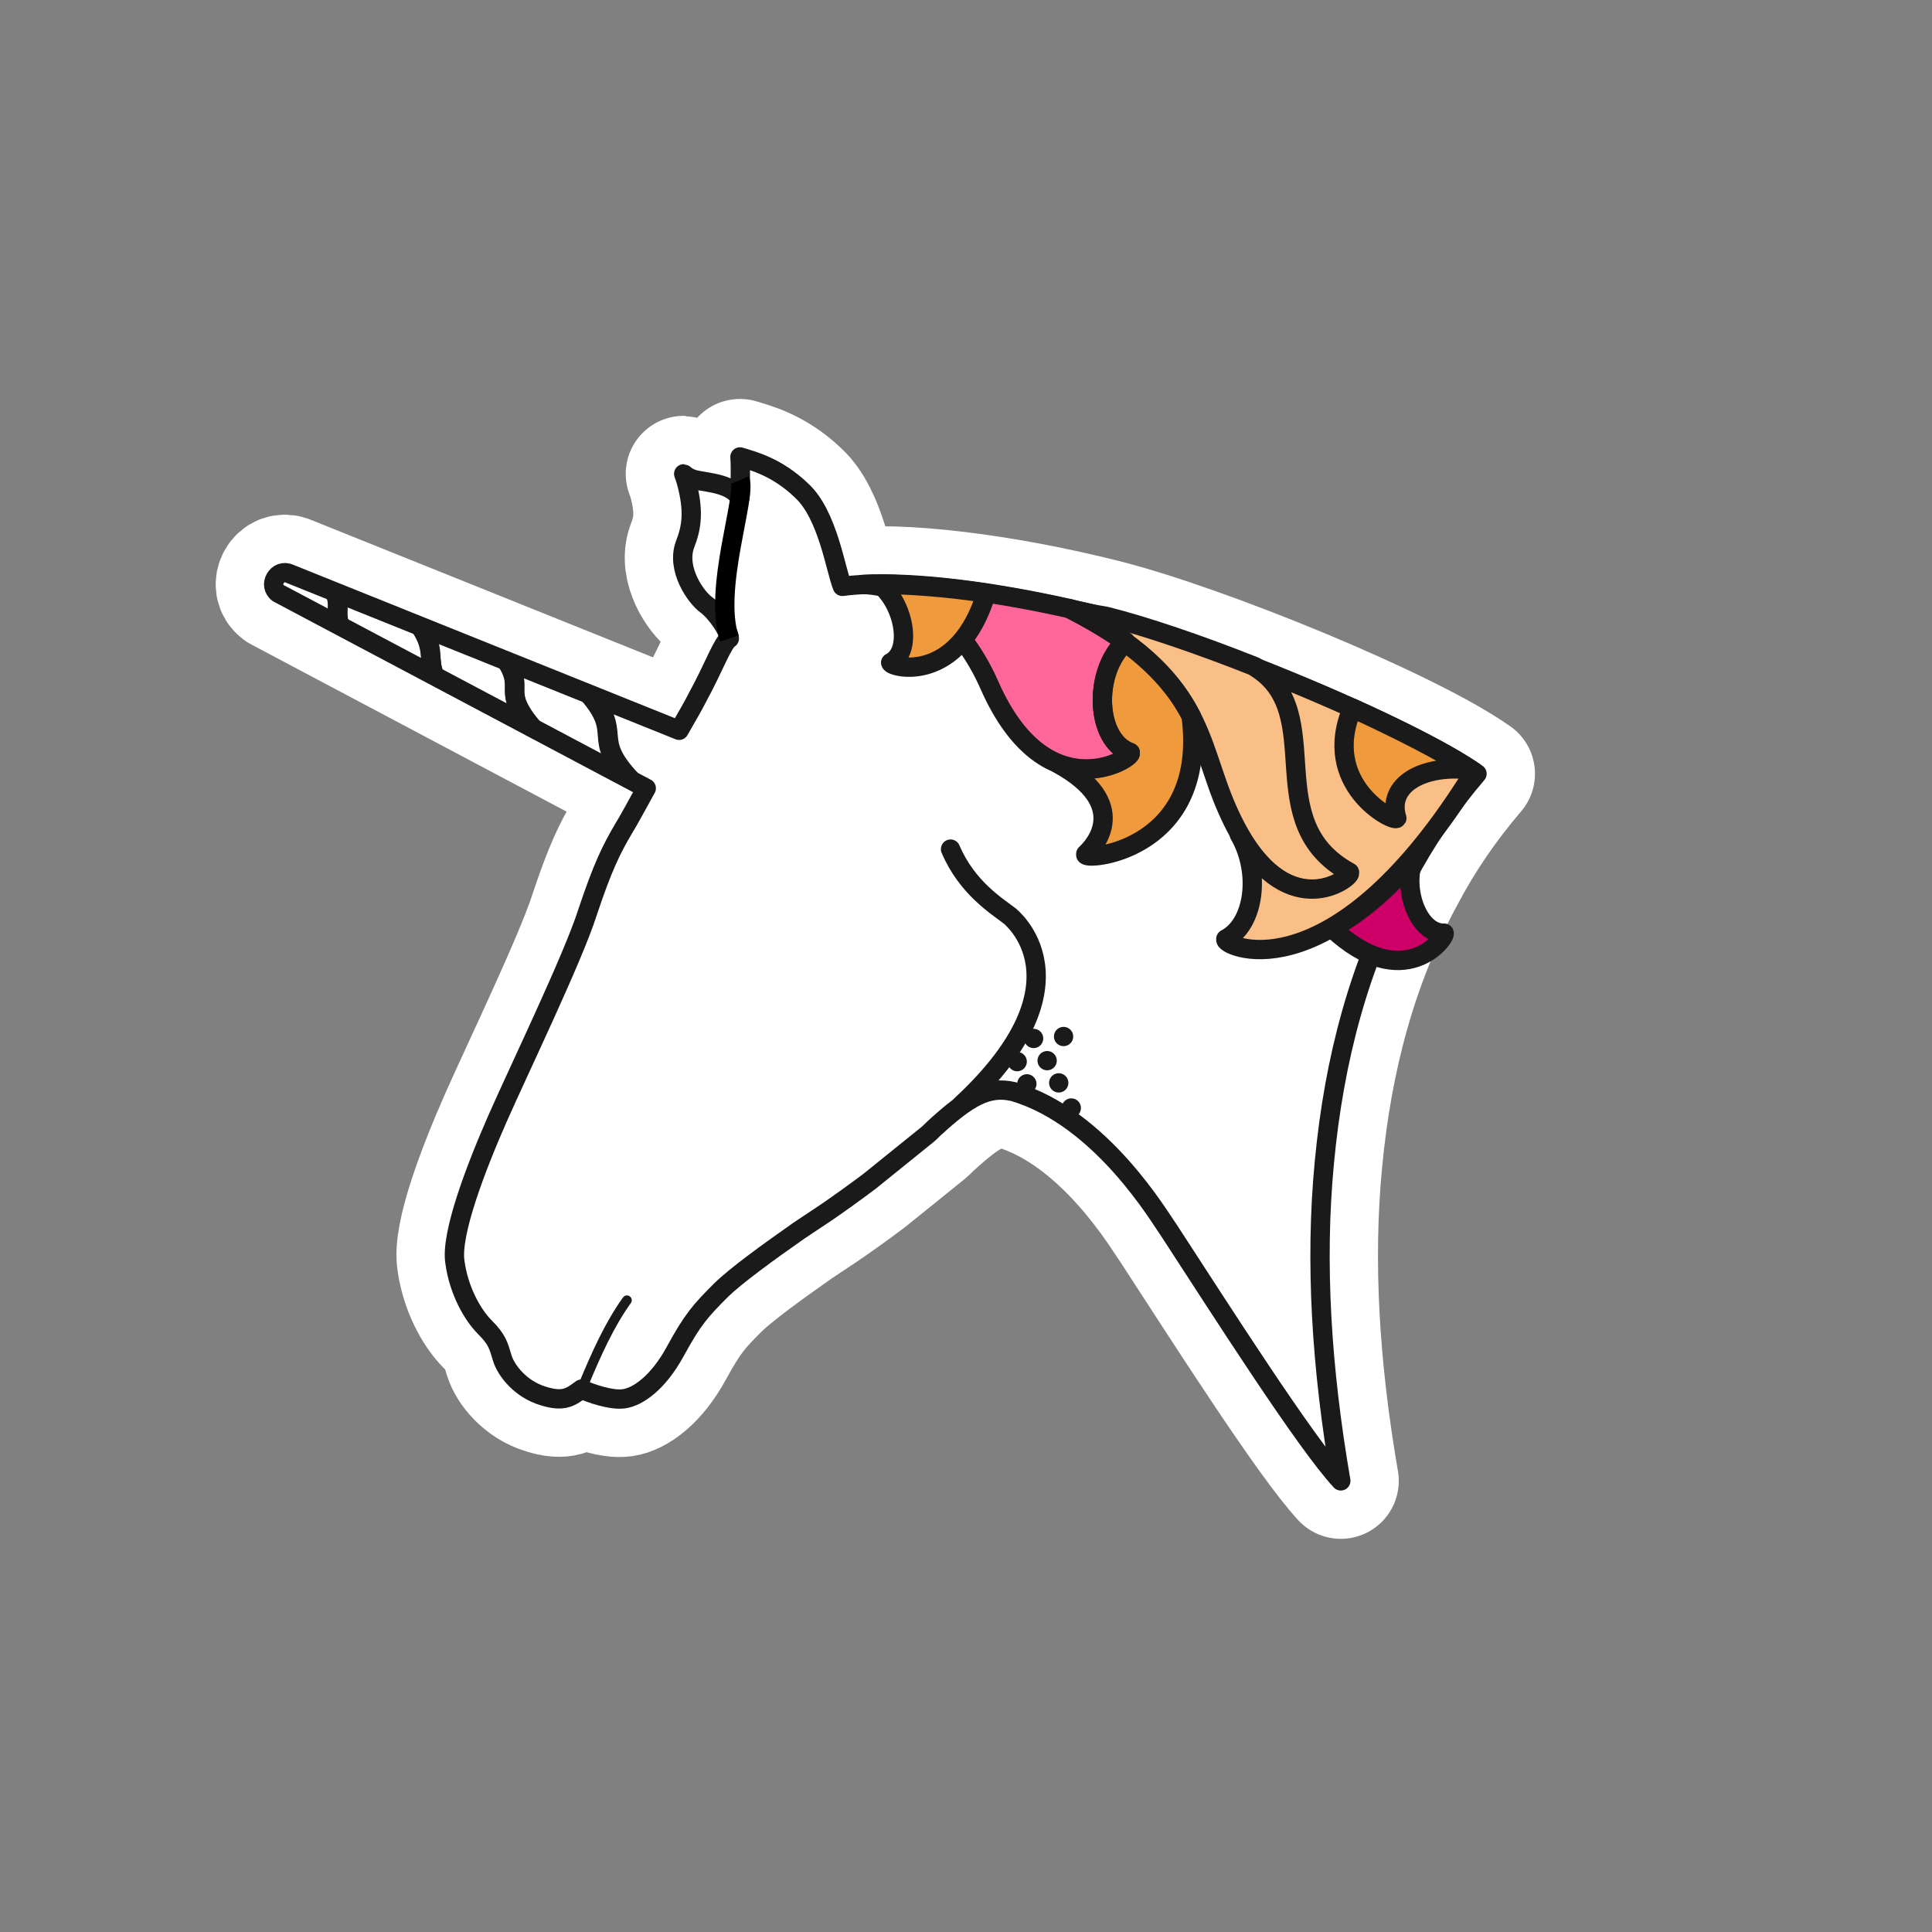 <?xml version="1.0" encoding="utf-8"?>
<!-- Generator: Adobe Illustrator 27.9.1, SVG Export Plug-In . SVG Version: 6.00 Build 0)  -->
<svg version="1.1" id="Ebene_1" xmlns="http://www.w3.org/2000/svg" xmlns:xlink="http://www.w3.org/1999/xlink" x="0px" y="0px"
	 viewBox="0 0 200 200" style="enable-background:new 0 0 200 200;" xml:space="preserve">
<rect x="0" y="0" width="200" height="200" fill="#808080" stroke="none"/>
<style type="text/css">
	.st0{fill:none;stroke:#FFFFFF;stroke-width:12;stroke-linejoin:round;stroke-miterlimit:10;}
	.st1{fill:#FFFFFF;stroke:#1A1A1A;stroke-width:2;stroke-linejoin:round;stroke-miterlimit:10;}
	.st2{fill:#CC0066;stroke:#1A1A1A;stroke-width:2;stroke-linecap:round;stroke-linejoin:round;stroke-miterlimit:10;}
	.st3{fill:#EF9A3C;}
	.st4{fill:#F9BF87;}
	.st5{fill:#FF6699;}
	.st6{fill:none;stroke:#1A1A1A;stroke-width:2;stroke-linecap:round;stroke-linejoin:round;stroke-miterlimit:10;}
	.st7{fill:none;stroke:#1A1A1A;stroke-linecap:round;stroke-linejoin:round;stroke-miterlimit:10;}
	.st8{fill:#1A1A1A;}
	.st9{fill:none;stroke:#1A1A1A;stroke-width:2;stroke-linejoin:round;stroke-miterlimit:10;}
	.st10{fill:none;stroke:#000000;stroke-width:2;stroke-linejoin:round;stroke-miterlimit:10;}
</style>
<path class="st0" d="M114.4,63.9c-10.3-2.6-21.3-4-27.2-3.2c-0.7-1.7-1.5-7.4-4.2-9.9c-2.6-2.5-5.1-3.1-6.4-3.5c0.1,1.1,0,4.2,0,4.2
	c-1-1.4-3-1.5-4.5-1.8s-1.5-1.3-1.1,0c0.9,3.2,0.6,4.9-0.1,6.7c-0.9,2.5,1.1,5.4,2.2,6.2s2.4,2.8,2.4,3.5c-0.7,0.4-1.6,3-3.3,6.1
	c-0.4,0.8-1.1,2-1.9,3.4L30,59.4c-1.3-0.6-2.3,1.2-1.2,2l38.1,20.2c-1,1.8-1.8,3.3-2.3,4.1c-1.3,2.2-2.2,4-3.8,8.8
	c-1.5,4.7-7.1,16.3-9.3,21.3s-4.9,12-4.4,14.9c0.4,2.9,1.8,5.4,3.1,6.7s1.4,1.9,1.8,3.2c0.4,1.3,1.9,3.2,4.2,3.9
	c2.2,0.7,2.9,0.1,4-0.7c0.8,0.4,3.1,1.2,4.4,1c1.4-0.2,3.5-1.6,5.3-4.9c1.8-3.3,2.6-4.2,4.7-6.3c1.5-1.5,5.1-4.1,8.1-6.2l3-2
	c1.3-0.9,2.7-1.9,4.3-3.1l0,0l5.7-4.6c0.4-0.3,0.7-0.6,1-0.9c3.6-3.3,5.6-4.4,8.2-3.8c9.2,2.7,15.3,13.3,16,14.2
	c5.6,8.6,14.2,22.1,17.9,26.1c-2-11.6-2.7-22.6-1.7-33c1-10.6,3.6-20.5,8.5-29.5c2-3.8,4.4-7.3,7.3-10.7
	C145.8,75.1,124.7,66.5,114.4,63.9z"/>
<path class="st1" d="M114.4,63.9c-10.3-2.6-21.3-4-27.2-3.2c-0.7-1.7-1.5-7.4-4.2-9.9c-2.6-2.5-5.1-3.1-6.4-3.5c0.1,1.1,0,4.2,0,4.2
	c-1-1.4-3-1.5-4.5-1.8s-1.5-1.3-1.1,0c0.9,3.2,0.6,4.9-0.1,6.7c-0.9,2.5,1.1,5.4,2.2,6.2s2.4,2.8,2.4,3.5c-0.7,0.4-1.6,3-3.3,6.1
	c-0.4,0.8-1.1,2-1.9,3.4L30,59.4c-1.3-0.6-2.3,1.2-1.2,2l38.1,20.2c-1,1.8-1.8,3.3-2.3,4.1c-1.3,2.2-2.2,4-3.8,8.8
	c-1.5,4.7-7.1,16.3-9.3,21.3s-4.9,12-4.4,14.9c0.4,2.9,1.8,5.4,3.1,6.7s1.4,1.9,1.8,3.2c0.4,1.3,1.9,3.2,4.2,3.9
	c2.2,0.7,2.9,0.1,4-0.7c0.8,0.4,3.1,1.2,4.4,1c1.4-0.2,3.5-1.6,5.3-4.9c1.8-3.3,2.6-4.2,4.7-6.3c1.5-1.5,5.1-4.1,8.1-6.2l3-2
	c1.3-0.9,2.7-1.9,4.3-3.1l0,0l5.7-4.6c0.4-0.3,0.7-0.6,1-0.9c3.6-3.3,5.6-4.4,8.2-3.8c9.2,2.7,15.3,13.3,16,14.2
	c5.6,8.6,14.2,22.1,17.9,26.1c-2-11.6-2.7-22.6-1.7-33c1-10.6,3.6-20.5,8.5-29.5c2-3.8,4.4-7.3,7.3-10.7
	C145.8,75.1,124.7,66.5,114.4,63.9z"/>
<g>
	<path class="st2" d="M149.5,96.6c0.2,0.5-4.2,6.4-11.6-0.5c3.1-1.7,6.3-4.5,8.6-7.5C145,91.6,146.7,96.7,149.5,96.6L149.5,96.6z"/>
</g>
<g>
	<path class="st3" d="M109.6,79.1c3.9,1.5,7.3-0.6,7.4-1.1v-0.1c-3.6-1.2-3.9-8.3-0.5-11.4c3.5,2.6,5.5,5.1,6.8,7.6
		c1.8,13.7-10.5,15-10.9,14.4v-0.1C113.5,87.4,117,83.2,109.6,79.1z"/>
</g>
<g>
	<path class="st4" d="M110.7,63c14,7.1,13.2,13.8,16.4,20.9c5.5,12.4,12.6,7.2,12.7,6.5v-0.1c-9.6-5.3-2-16.6-9.9-21.3
		c-5.8-2.3-11.4-4.2-15.4-5.2C113.2,63.6,111.9,63.3,110.7,63z"/>
</g>
<g>
	<path class="st5" d="M89.3,60.5c5.4-0.3,13.4,0.7,21.4,2.5c2.2,1.1,4.3,2.4,5.8,3.4c-3.4,3.1-3.1,10.2,0.5,11.5V78
		c-0.1,0.7-8.8,5.8-14.5-6.9C99.6,64.4,94.7,60.7,89.3,60.5z"/>
</g>
<g>
	<path class="st6" d="M110.7,63c14,7.1,13.2,13.8,16.4,20.9c5.5,12.4,12.6,7.2,12.7,6.5v-0.1c-9.6-5.3-2-16.6-9.9-21.3
		c-5.8-2.3-11.4-4.2-15.4-5.2C113.2,63.6,111.9,63.3,110.7,63z"/>
</g>
<g>
	<path class="st6" d="M89.3,60.5c5.4-0.3,13.4,0.7,21.4,2.5c2.2,1.1,4.3,2.4,5.8,3.4c-3.4,3.1-3.1,10.2,0.5,11.5V78
		c-0.1,0.7-8.8,5.8-14.5-6.9C99.6,64.4,94.7,60.7,89.3,60.5z"/>
</g>
<g>
	<path class="st6" d="M109.6,79.1c3.9,1.5,7.3-0.6,7.4-1.1v-0.1c-3.6-1.2-3.9-8.3-0.5-11.4c3.5,2.6,5.5,5.1,6.8,7.6
		c1.8,13.7-10.5,15-10.9,14.4v-0.1C113.5,87.4,117,83.2,109.6,79.1z"/>
</g>
<g>
	<path class="st4" d="M128.3,86.4c5.3,9.1,11.4,4.6,11.4,4v-0.1c-9.5-5.2-2.1-16.4-9.7-21.2c8.9,3.5,18.2,7.8,22.6,10.8
		c-14.3,23.2-25.6,18.2-25.7,17.4v-0.1C129.8,95.7,130.6,90.4,128.3,86.4L128.3,86.4z"/>
</g>
<g>
	<path class="st6" d="M128.3,86.4c5.3,9.1,11.4,4.6,11.4,4v-0.1c-9.5-5.2-2.1-16.4-9.7-21.2c8.9,3.5,18.2,7.8,22.6,10.8
		c-14.3,23.2-25.6,18.2-25.7,17.4v-0.1C129.8,95.7,130.6,90.4,128.3,86.4L128.3,86.4z"/>
</g>
<g>
	<path class="st3" d="M152.2,79.7c-2.7-1.8-7.2-4.1-12.2-6.4c-3.4,7.9,4.3,11.9,4.6,11.4l0,0C143.5,81.2,147.4,79.1,152.2,79.7z"/>
</g>
<g>
	<path class="st6" d="M152.2,79.7c-2.7-1.8-7.2-4.1-12.2-6.4c-3.4,7.9,4.3,11.9,4.6,11.4l0,0C143.5,81.2,147.4,79.1,152.2,79.7z"/>
</g>
<g>
	<path class="st3" d="M91.1,60.5c3.1,0,6.9,0.3,11,0.9c-2.9,9.5-9.8,7.7-9.9,7.2l0,0C94.5,67.4,93.6,62.6,91.1,60.5z"/>
</g>
<g>
	<path class="st6" d="M91.1,60.5c3.1,0,6.9,0.3,11,0.9c-2.9,9.5-9.8,7.7-9.9,7.2l0,0C94.5,67.4,93.6,62.6,91.1,60.5z"/>
</g>
<path class="st7" d="M60.3,143.6c1.4-3.4,2.8-6.5,4.6-9"/>
<path class="st6" d="M98.4,87.9c1.7,4,4.8,5.9,6.1,6.9c0,0,8.8,6.8-5,19.6"/>
<circle class="st8" cx="106.3" cy="112.2" r="1"/>
<circle class="st8" cx="105.3" cy="109.9" r="1"/>
<circle class="st8" cx="107" cy="107.5" r="1"/>
<circle class="st8" cx="108.4" cy="109.8" r="1"/>
<circle class="st8" cx="109.6" cy="112.1" r="1"/>
<circle class="st8" cx="110.9" cy="114.7" r="1"/>
<circle class="st8" cx="110.1" cy="107.3" r="1"/>
<g>
	<path class="st9" d="M45,70c-0.8-1.9,0.1-2.8-1.6-5.3"/>
	<path class="st9" d="M34.6,61.2c0.7,1.5,0,2.1,0.5,3.5"/>
	<path class="st9" d="M35.2,64.8c-0.5-1.4,0.1-2-0.5-3.5"/>
	<path class="st9" d="M55.1,75.4c-3.3-4.1-0.7-3.9-2.7-7"/>
	<path class="st9" d="M43.4,64.7c1.8,2.5,0.8,3.4,1.6,5.3"/>
	<path class="st9" d="M52.5,68.4c1.9,3.1-0.7,3,2.7,7"/>
	<path class="st9" d="M65.2,80.7c-4.2-4.5-0.5-4.6-4.4-9"/>
	<path class="st9" d="M60.9,71.7c3.8,4.4,0.2,4.5,4.4,9"/>
</g>
<path class="st10" d="M76.6,49.7c0.7,1.7-2.8,11.3-1.1,16.4"/>
</svg>
